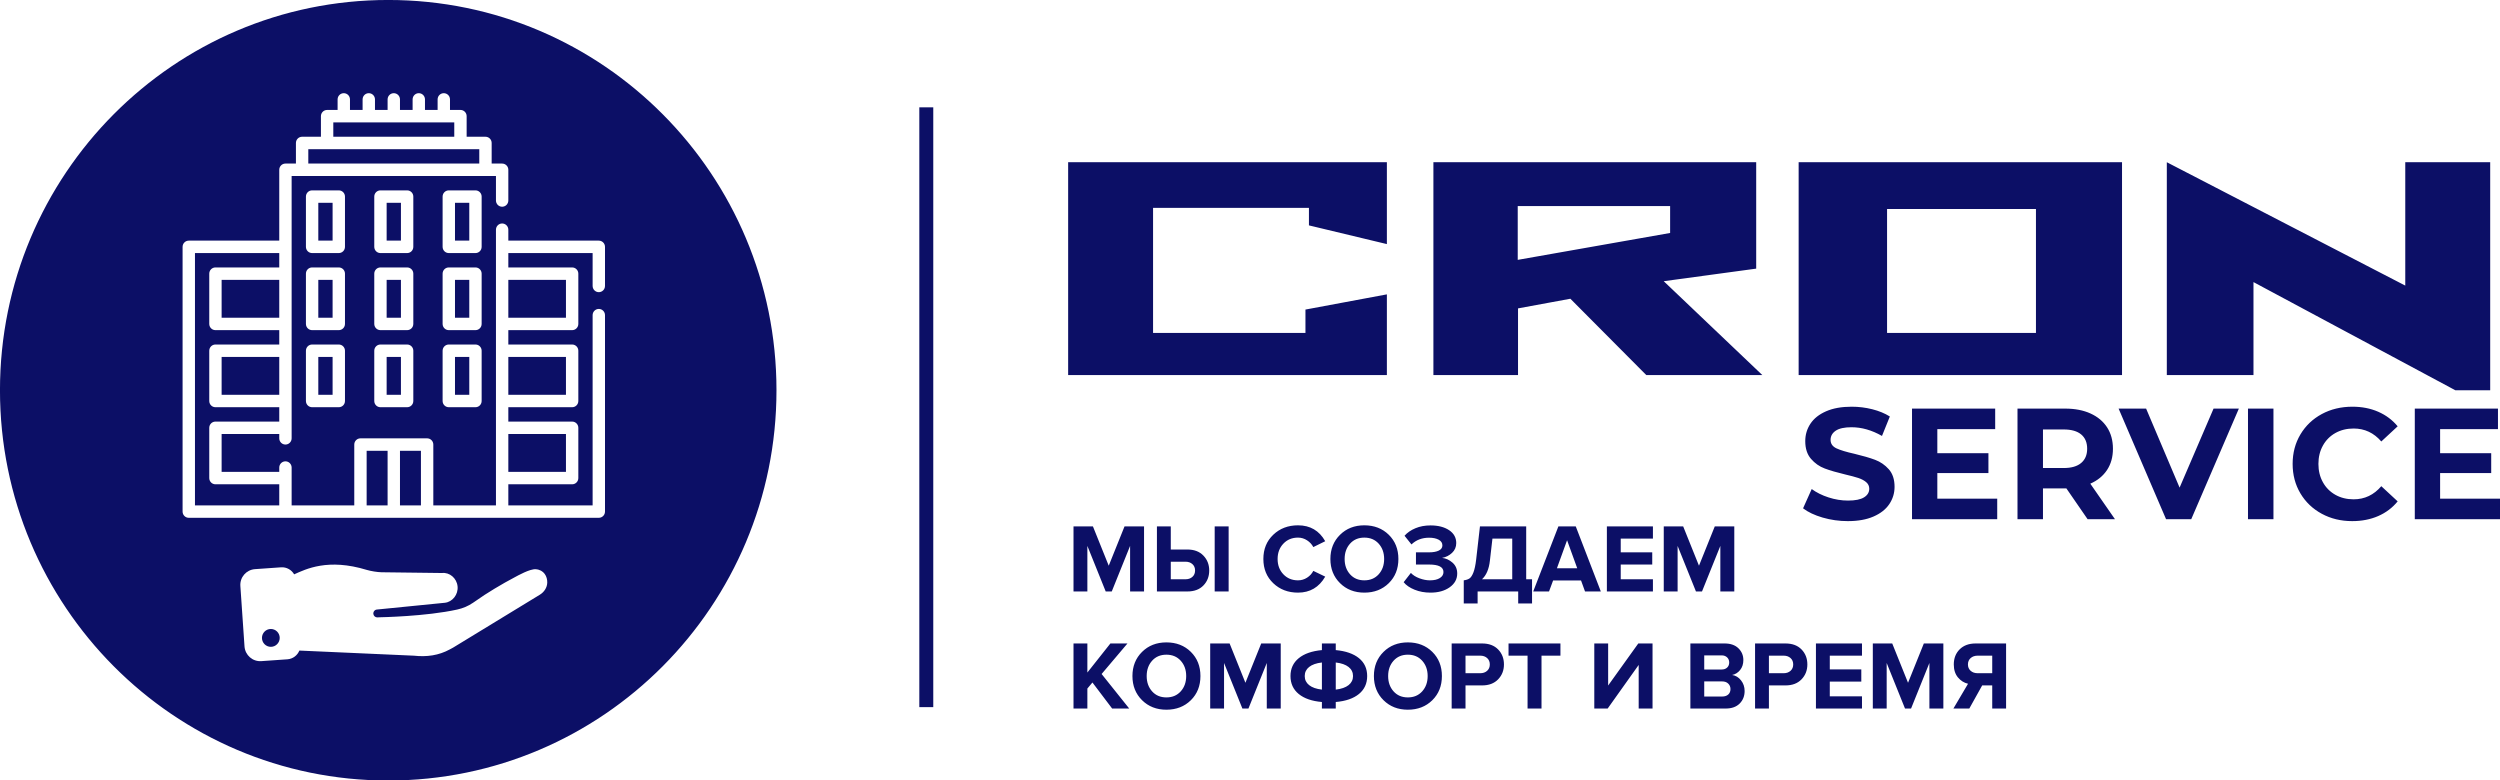 <svg xmlns="http://www.w3.org/2000/svg" xmlns:xlink="http://www.w3.org/1999/xlink" preserveAspectRatio="xMidYMid" width="205" height="64" viewBox="0 0 205 64">
  <defs>
    <style>
      .cls-1 {
        fill: #0c0f66;
        fill-rule: evenodd;
      }
    </style>
  </defs>
  <path d="M205.000,40.892 L205.000,42.577 L198.013,42.577 L198.013,33.505 L204.833,33.505 L204.833,35.190 L200.089,35.190 L200.089,37.160 L204.279,37.160 L204.279,38.793 L200.089,38.793 L200.089,40.892 L205.000,40.892 ZM184.785,23.131 L184.785,30.754 L177.679,30.754 L177.679,13.303 L197.232,23.419 L197.232,13.303 L204.196,13.303 L204.196,32.000 L201.334,32.000 L184.785,23.131 ZM181.512,33.505 L183.587,33.505 L179.681,42.577 L177.618,42.577 L173.725,33.505 L175.981,33.505 L178.727,39.985 L181.512,33.505 ZM147.489,13.303 L174.006,13.303 L174.006,30.754 L147.489,30.754 L147.489,13.303 ZM154.739,27.302 L166.948,27.302 L166.948,17.138 L154.739,17.138 L154.739,27.302 ZM148.203,54.484 C148.203,54.969 148.043,55.377 147.723,55.708 C147.403,56.039 146.966,56.204 146.411,56.204 L145.051,56.204 L145.051,58.100 L143.915,58.100 L143.915,52.764 L146.411,52.764 C146.971,52.764 147.410,52.928 147.727,53.256 C148.045,53.584 148.203,53.993 148.203,54.484 ZM146.823,53.960 C146.677,53.829 146.489,53.764 146.259,53.764 L145.051,53.764 L145.051,55.204 L146.259,55.204 C146.489,55.204 146.677,55.139 146.823,55.008 C146.970,54.877 147.043,54.703 147.043,54.484 C147.043,54.265 146.970,54.091 146.823,53.960 ZM134.994,30.754 L128.770,24.497 L124.478,25.288 L124.478,30.754 L117.539,30.754 L117.539,13.303 L144.008,13.303 L144.008,22.028 L136.425,23.059 L144.509,30.754 L134.994,30.754 ZM136.950,19.104 L136.950,16.899 L124.454,16.899 L124.454,21.309 L136.950,19.104 ZM118.828,43.476 C119.217,43.737 119.412,44.089 119.412,44.532 C119.412,44.852 119.297,45.120 119.068,45.336 C118.838,45.552 118.566,45.689 118.252,45.748 C118.561,45.780 118.845,45.909 119.104,46.136 C119.362,46.363 119.492,46.660 119.492,47.028 C119.492,47.487 119.286,47.863 118.876,48.156 C118.465,48.449 117.940,48.596 117.300,48.596 C116.825,48.596 116.390,48.516 115.996,48.356 C115.601,48.196 115.302,47.991 115.100,47.740 L115.692,46.980 C115.868,47.167 116.104,47.315 116.400,47.424 C116.696,47.533 116.980,47.588 117.252,47.588 C117.598,47.588 117.870,47.525 118.068,47.400 C118.265,47.275 118.364,47.111 118.364,46.908 C118.364,46.497 117.972,46.292 117.188,46.292 L116.108,46.292 L116.108,45.292 L117.188,45.292 C117.518,45.292 117.782,45.244 117.980,45.148 C118.177,45.052 118.276,44.911 118.276,44.724 C118.276,44.521 118.174,44.365 117.972,44.256 C117.769,44.147 117.508,44.092 117.188,44.092 C116.606,44.092 116.124,44.276 115.740,44.644 L115.172,43.932 C115.396,43.676 115.693,43.471 116.064,43.316 C116.434,43.161 116.846,43.084 117.300,43.084 C117.929,43.084 118.438,43.215 118.828,43.476 ZM111.876,48.596 C111.070,48.596 110.405,48.336 109.880,47.816 C109.354,47.296 109.092,46.636 109.092,45.836 C109.092,45.036 109.354,44.376 109.880,43.856 C110.405,43.336 111.070,43.076 111.876,43.076 C112.686,43.076 113.354,43.335 113.880,43.852 C114.405,44.369 114.668,45.031 114.668,45.836 C114.668,46.641 114.405,47.303 113.880,47.820 C113.354,48.337 112.686,48.596 111.876,48.596 ZM113.052,44.580 C112.753,44.249 112.361,44.084 111.876,44.084 C111.390,44.084 111.000,44.249 110.704,44.580 C110.408,44.911 110.260,45.329 110.260,45.836 C110.260,46.343 110.408,46.761 110.704,47.092 C111.000,47.423 111.390,47.588 111.876,47.588 C112.361,47.588 112.753,47.423 113.052,47.092 C113.350,46.761 113.500,46.343 113.500,45.836 C113.500,45.329 113.350,44.911 113.052,44.580 ZM87.588,13.303 L113.724,13.303 L113.724,20.015 L107.333,18.481 L107.333,17.043 L94.551,17.043 L94.551,27.302 L107.047,27.302 L107.047,25.384 L113.724,24.138 L113.724,30.754 L87.588,30.754 L87.588,13.303 ZM75.384,8.799 L76.528,8.799 L76.528,57.986 L75.384,57.986 L75.384,8.799 ZM31.834,64.003 C14.252,64.003 -0.002,49.675 -0.002,32.000 C-0.002,14.326 14.252,-0.002 31.834,-0.002 C49.417,-0.002 63.671,14.326 63.671,32.000 C63.671,49.675 49.417,64.003 31.834,64.003 ZM49.610,41.950 L49.610,25.842 C49.610,25.560 49.382,25.332 49.102,25.332 C48.822,25.332 48.595,25.560 48.595,25.842 L48.595,41.440 L41.683,41.440 L41.683,39.712 L46.916,39.712 C47.196,39.712 47.423,39.484 47.423,39.202 L47.423,35.080 C47.423,34.799 47.196,34.570 46.916,34.570 L41.683,34.570 L41.683,33.392 L46.916,33.392 C47.196,33.392 47.423,33.164 47.423,32.882 L47.423,28.760 C47.423,28.479 47.196,28.250 46.916,28.250 L41.683,28.250 L41.683,27.072 L46.916,27.072 C47.196,27.072 47.423,26.843 47.423,26.562 L47.423,22.440 C47.423,22.158 47.196,21.930 46.916,21.930 L41.683,21.930 L41.683,20.752 L48.595,20.752 L48.595,23.447 C48.595,23.729 48.822,23.958 49.102,23.958 C49.382,23.958 49.610,23.729 49.610,23.447 L49.610,20.242 C49.610,19.960 49.382,19.732 49.102,19.732 L41.683,19.732 L41.683,18.836 C41.683,18.554 41.455,18.325 41.175,18.325 C40.895,18.325 40.668,18.554 40.668,18.836 L40.668,41.440 L35.532,41.440 L35.532,36.454 C35.532,36.172 35.305,35.944 35.024,35.944 L29.557,35.944 C29.277,35.944 29.050,36.172 29.050,36.454 L29.050,41.440 L23.914,41.440 L23.914,38.339 C23.914,38.057 23.687,37.829 23.406,37.829 C23.126,37.829 22.899,38.057 22.899,38.339 L22.899,38.692 L18.173,38.692 L18.173,35.590 L22.899,35.590 L22.899,35.943 C22.899,36.224 23.126,36.453 23.406,36.453 C23.687,36.453 23.914,36.224 23.914,35.943 L23.914,14.432 L40.668,14.432 L40.668,16.442 C40.668,16.724 40.895,16.952 41.175,16.952 C41.455,16.952 41.683,16.724 41.683,16.442 L41.683,13.922 C41.683,13.640 41.455,13.412 41.175,13.412 L40.316,13.412 L40.316,11.723 C40.316,11.442 40.088,11.213 39.808,11.213 L38.265,11.213 L38.265,9.525 C38.265,9.244 38.038,9.015 37.758,9.015 L36.899,9.015 L36.899,8.151 C36.899,7.870 36.671,7.641 36.391,7.641 C36.111,7.641 35.884,7.870 35.884,8.151 L35.884,9.015 L34.848,9.015 L34.848,8.151 C34.848,7.870 34.621,7.641 34.341,7.641 C34.061,7.641 33.834,7.870 33.834,8.151 L33.834,9.015 L32.798,9.015 L32.798,8.151 C32.798,7.870 32.571,7.641 32.291,7.641 C32.011,7.641 31.783,7.870 31.783,8.151 L31.783,9.015 L30.748,9.015 L30.748,8.151 C30.748,7.870 30.521,7.641 30.241,7.641 C29.960,7.641 29.733,7.870 29.733,8.151 L29.733,9.015 L28.698,9.015 L28.698,8.151 C28.698,7.870 28.470,7.641 28.191,7.641 C27.910,7.641 27.683,7.870 27.683,8.151 L27.683,9.015 L26.824,9.015 C26.544,9.015 26.316,9.244 26.316,9.525 L26.316,11.213 L24.773,11.213 C24.493,11.213 24.266,11.442 24.266,11.723 L24.266,13.412 L23.406,13.412 C23.126,13.412 22.899,13.640 22.899,13.922 L22.899,19.732 L15.479,19.732 C15.199,19.732 14.972,19.960 14.972,20.242 L14.972,41.950 C14.972,42.231 15.199,42.460 15.479,42.460 L49.102,42.460 C49.382,42.460 49.610,42.231 49.610,41.950 ZM38.988,21.930 L36.801,21.930 C36.521,21.930 36.294,22.158 36.294,22.440 L36.294,26.562 C36.294,26.843 36.521,27.072 36.801,27.072 L38.988,27.072 C39.268,27.072 39.495,26.843 39.495,26.562 L39.495,22.440 C39.495,22.158 39.268,21.930 38.988,21.930 ZM39.495,20.242 L39.495,16.120 C39.495,15.838 39.268,15.610 38.988,15.610 L36.801,15.610 C36.521,15.610 36.294,15.838 36.294,16.120 L36.294,20.242 C36.294,20.524 36.521,20.752 36.801,20.752 L38.988,20.752 C39.268,20.752 39.495,20.524 39.495,20.242 ZM38.988,28.250 L36.801,28.250 C36.521,28.250 36.294,28.479 36.294,28.760 L36.294,32.882 C36.294,33.164 36.521,33.392 36.801,33.392 L38.988,33.392 C39.268,33.392 39.495,33.164 39.495,32.882 L39.495,28.760 C39.495,28.479 39.268,28.250 38.988,28.250 ZM33.384,21.930 L31.197,21.930 C30.917,21.930 30.690,22.158 30.690,22.440 L30.690,26.562 C30.690,26.843 30.917,27.072 31.197,27.072 L33.384,27.072 C33.665,27.072 33.892,26.843 33.892,26.562 L33.892,22.440 C33.892,22.158 33.665,21.930 33.384,21.930 ZM33.892,20.242 L33.892,16.120 C33.892,15.838 33.665,15.610 33.384,15.610 L31.197,15.610 C30.917,15.610 30.690,15.838 30.690,16.120 L30.690,20.242 C30.690,20.524 30.917,20.752 31.197,20.752 L33.384,20.752 C33.665,20.752 33.892,20.524 33.892,20.242 ZM33.384,28.250 L31.197,28.250 C30.917,28.250 30.690,28.479 30.690,28.760 L30.690,32.882 C30.690,33.164 30.917,33.392 31.197,33.392 L33.384,33.392 C33.665,33.392 33.892,33.164 33.892,32.882 L33.892,28.760 C33.892,28.479 33.665,28.250 33.384,28.250 ZM27.780,21.930 L25.594,21.930 C25.313,21.930 25.086,22.158 25.086,22.440 L25.086,26.562 C25.086,26.843 25.313,27.072 25.594,27.072 L27.780,27.072 C28.061,27.072 28.288,26.843 28.288,26.562 L28.288,22.440 C28.288,22.158 28.061,21.930 27.780,21.930 ZM28.288,20.242 L28.288,16.120 C28.288,15.838 28.061,15.610 27.780,15.610 L25.594,15.610 C25.313,15.610 25.086,15.838 25.086,16.120 L25.086,20.242 C25.086,20.524 25.313,20.752 25.594,20.752 L27.780,20.752 C28.061,20.752 28.288,20.524 28.288,20.242 ZM27.780,28.250 L25.594,28.250 C25.313,28.250 25.086,28.479 25.086,28.760 L25.086,32.882 C25.086,33.164 25.313,33.392 25.594,33.392 L27.780,33.392 C28.061,33.392 28.288,33.164 28.288,32.882 L28.288,28.760 C28.288,28.479 28.061,28.250 27.780,28.250 ZM44.875,47.776 C44.890,47.278 44.611,46.728 43.935,46.676 C43.455,46.639 42.458,47.200 42.189,47.345 C41.218,47.854 39.871,48.654 38.987,49.292 C38.926,49.334 38.843,49.390 38.781,49.432 C38.383,49.702 37.960,49.879 37.495,49.982 C34.923,50.553 31.169,50.615 31.169,50.615 L30.952,50.626 C30.787,50.636 30.642,50.517 30.616,50.351 C30.591,50.169 30.720,49.998 30.906,49.982 L36.483,49.427 C37.097,49.359 37.588,48.757 37.521,48.082 C37.454,47.407 36.860,46.914 36.245,46.987 L31.283,46.925 C30.947,46.919 30.405,46.831 30.079,46.733 C26.883,45.757 25.080,46.670 24.120,47.096 C23.908,46.728 23.500,46.489 23.046,46.520 L20.908,46.670 C20.195,46.722 19.658,47.340 19.710,48.056 L20.050,53.009 C20.102,53.725 20.717,54.265 21.429,54.213 L23.567,54.063 C24.017,54.031 24.388,53.741 24.548,53.346 L33.942,53.766 C34.990,53.881 35.972,53.751 36.891,53.247 L37.159,53.102 L44.265,48.768 C44.616,48.555 44.864,48.186 44.875,47.776 ZM22.209,53.040 C21.806,53.040 21.481,52.713 21.481,52.308 C21.481,51.903 21.806,51.576 22.209,51.576 C22.612,51.576 22.937,51.903 22.937,52.308 C22.937,52.708 22.612,53.040 22.209,53.040 ZM26.101,29.270 L27.273,29.270 L27.273,32.372 L26.101,32.372 L26.101,29.270 ZM26.101,16.630 L27.273,16.630 L27.273,19.732 L26.101,19.732 L26.101,16.630 ZM26.101,22.950 L27.273,22.950 L27.273,26.052 L26.101,26.052 L26.101,22.950 ZM31.705,29.270 L32.877,29.270 L32.877,32.372 L31.705,32.372 L31.705,29.270 ZM31.705,16.630 L32.877,16.630 L32.877,19.732 L31.705,19.732 L31.705,16.630 ZM31.705,22.950 L32.877,22.950 L32.877,26.052 L31.705,26.052 L31.705,22.950 ZM37.309,29.270 L38.481,29.270 L38.481,32.372 L37.309,32.372 L37.309,29.270 ZM37.309,16.630 L38.481,16.630 L38.481,19.732 L37.309,19.732 L37.309,16.630 ZM37.309,22.950 L38.481,22.950 L38.481,26.052 L37.309,26.052 L37.309,22.950 ZM22.899,21.930 L17.666,21.930 C17.386,21.930 17.159,22.158 17.159,22.440 L17.159,26.562 C17.159,26.843 17.386,27.072 17.666,27.072 L22.899,27.072 L22.899,28.250 L17.666,28.250 C17.386,28.250 17.159,28.479 17.159,28.760 L17.159,32.882 C17.159,33.164 17.386,33.392 17.666,33.392 L22.899,33.392 L22.899,34.570 L17.666,34.570 C17.386,34.570 17.159,34.799 17.159,35.080 L17.159,39.202 C17.159,39.484 17.386,39.712 17.666,39.712 L22.899,39.712 L22.899,41.440 L15.987,41.440 L15.987,20.752 L22.899,20.752 L22.899,21.930 ZM18.173,29.270 L22.899,29.270 L22.899,32.372 L18.173,32.372 L18.173,29.270 ZM18.173,22.950 L22.899,22.950 L22.899,26.052 L18.173,26.052 L18.173,22.950 ZM31.783,41.440 L30.065,41.440 L30.065,36.964 L31.783,36.964 L31.783,41.440 ZM34.517,41.440 L32.798,41.440 L32.798,36.964 L34.517,36.964 L34.517,41.440 ZM46.408,26.052 L41.683,26.052 L41.683,22.950 L46.408,22.950 L46.408,26.052 ZM46.408,32.372 L41.683,32.372 L41.683,29.270 L46.408,29.270 L46.408,32.372 ZM46.408,38.692 L41.683,38.692 L41.683,35.590 L46.408,35.590 L46.408,38.692 ZM39.301,13.412 L25.281,13.412 L25.281,12.234 L39.301,12.234 L39.301,13.412 ZM27.331,10.035 L37.250,10.035 L37.250,11.213 L27.331,11.213 L27.331,10.035 ZM90.916,46.388 L92.212,43.164 L93.812,43.164 L93.812,48.500 L92.668,48.500 L92.668,44.764 L91.164,48.500 L90.668,48.500 L89.164,44.764 L89.164,48.500 L88.028,48.500 L88.028,43.164 L89.620,43.164 L90.916,46.388 ZM89.164,55.148 L91.052,52.764 L92.452,52.764 L90.332,55.268 L92.596,58.100 L91.196,58.100 L89.580,55.964 L89.164,56.460 L89.164,58.100 L88.028,58.100 L88.028,52.764 L89.164,52.764 L89.164,55.148 ZM95.644,52.676 C96.455,52.676 97.123,52.935 97.648,53.452 C98.173,53.969 98.436,54.631 98.436,55.436 C98.436,56.241 98.173,56.903 97.648,57.420 C97.123,57.937 96.455,58.196 95.644,58.196 C94.839,58.196 94.173,57.936 93.648,57.416 C93.123,56.896 92.860,56.236 92.860,55.436 C92.860,54.636 93.123,53.976 93.648,53.456 C94.173,52.936 94.839,52.676 95.644,52.676 ZM94.472,56.692 C94.768,57.023 95.159,57.188 95.644,57.188 C96.129,57.188 96.521,57.023 96.820,56.692 C97.119,56.361 97.268,55.943 97.268,55.436 C97.268,54.929 97.119,54.511 96.820,54.180 C96.521,53.849 96.129,53.684 95.644,53.684 C95.159,53.684 94.768,53.849 94.472,54.180 C94.176,54.511 94.028,54.929 94.028,55.436 C94.028,55.943 94.176,56.361 94.472,56.692 ZM97.364,48.500 L94.868,48.500 L94.868,43.164 L96.004,43.164 L96.004,45.060 L97.364,45.060 C97.919,45.060 98.356,45.225 98.676,45.556 C98.996,45.887 99.156,46.295 99.156,46.780 C99.156,47.271 98.997,47.680 98.680,48.008 C98.363,48.336 97.924,48.500 97.364,48.500 ZM97.776,46.256 C97.629,46.125 97.441,46.060 97.212,46.060 L96.004,46.060 L96.004,47.500 L97.212,47.500 C97.441,47.500 97.629,47.435 97.776,47.304 C97.923,47.173 97.996,46.999 97.996,46.780 C97.996,46.561 97.923,46.387 97.776,46.256 ZM100.748,43.164 L100.748,48.500 L99.604,48.500 L99.604,43.164 L100.748,43.164 ZM102.124,55.988 L103.420,52.764 L105.020,52.764 L105.020,58.100 L103.876,58.100 L103.876,54.364 L102.372,58.100 L101.876,58.100 L100.372,54.364 L100.372,58.100 L99.236,58.100 L99.236,52.764 L100.828,52.764 L102.124,55.988 ZM103.596,45.836 C103.596,45.025 103.866,44.363 104.408,43.848 C104.949,43.333 105.625,43.076 106.436,43.076 C107.433,43.076 108.177,43.511 108.668,44.380 L107.692,44.860 C107.574,44.636 107.402,44.451 107.176,44.304 C106.949,44.157 106.702,44.084 106.436,44.084 C105.950,44.084 105.550,44.249 105.236,44.580 C104.921,44.911 104.764,45.329 104.764,45.836 C104.764,46.343 104.921,46.761 105.236,47.092 C105.550,47.423 105.950,47.588 106.436,47.588 C106.702,47.588 106.949,47.516 107.176,47.372 C107.402,47.228 107.574,47.041 107.692,46.812 L108.668,47.284 C108.161,48.159 107.417,48.596 106.436,48.596 C105.625,48.596 104.949,48.339 104.408,47.824 C103.866,47.309 103.596,46.647 103.596,45.836 ZM108.396,53.308 L108.396,52.764 L109.532,52.764 L109.532,53.308 C110.348,53.383 110.981,53.603 111.432,53.968 C111.882,54.333 112.108,54.823 112.108,55.436 C112.108,56.049 111.882,56.540 111.432,56.908 C110.981,57.276 110.348,57.495 109.532,57.564 L109.532,58.100 L108.396,58.100 L108.396,57.564 C107.580,57.495 106.946,57.276 106.496,56.908 C106.045,56.540 105.820,56.049 105.820,55.436 C105.820,54.828 106.045,54.340 106.496,53.972 C106.946,53.604 107.580,53.383 108.396,53.308 ZM109.532,56.548 C109.990,56.495 110.341,56.372 110.584,56.180 C110.826,55.988 110.948,55.740 110.948,55.436 C110.948,55.132 110.826,54.884 110.584,54.692 C110.341,54.500 109.990,54.377 109.532,54.324 L109.532,56.548 ZM107.348,56.180 C107.588,56.372 107.937,56.495 108.396,56.548 L108.396,54.324 C107.937,54.377 107.588,54.500 107.348,54.692 C107.108,54.884 106.988,55.132 106.988,55.436 C106.988,55.740 107.108,55.988 107.348,56.180 ZM115.444,52.676 C116.254,52.676 116.922,52.935 117.448,53.452 C117.973,53.969 118.236,54.631 118.236,55.436 C118.236,56.241 117.973,56.903 117.448,57.420 C116.922,57.937 116.254,58.196 115.444,58.196 C114.638,58.196 113.973,57.936 113.448,57.416 C112.922,56.896 112.660,56.236 112.660,55.436 C112.660,54.636 112.922,53.976 113.448,53.456 C113.973,52.936 114.638,52.676 115.444,52.676 ZM114.272,56.692 C114.568,57.023 114.958,57.188 115.444,57.188 C115.929,57.188 116.321,57.023 116.620,56.692 C116.918,56.361 117.068,55.943 117.068,55.436 C117.068,54.929 116.918,54.511 116.620,54.180 C116.321,53.849 115.929,53.684 115.444,53.684 C114.958,53.684 114.568,53.849 114.272,54.180 C113.976,54.511 113.828,54.929 113.828,55.436 C113.828,55.943 113.976,56.361 114.272,56.692 ZM122.848,53.256 C123.165,53.584 123.324,53.993 123.324,54.484 C123.324,54.969 123.164,55.377 122.844,55.708 C122.524,56.039 122.086,56.204 121.532,56.204 L120.172,56.204 L120.172,58.100 L119.036,58.100 L119.036,52.764 L121.532,52.764 C122.092,52.764 122.530,52.928 122.848,53.256 ZM120.172,53.764 L120.172,55.204 L121.380,55.204 C121.609,55.204 121.797,55.139 121.944,55.008 C122.090,54.877 122.164,54.703 122.164,54.484 C122.164,54.265 122.090,54.091 121.944,53.960 C121.797,53.829 121.609,53.764 121.380,53.764 L120.172,53.764 ZM120.028,49.484 L120.028,47.588 C120.230,47.561 120.389,47.508 120.504,47.428 C120.618,47.348 120.724,47.185 120.820,46.940 C120.916,46.695 120.990,46.345 121.044,45.892 L121.356,43.164 L125.148,43.164 L125.148,47.500 L125.628,47.500 L125.628,49.484 L124.492,49.484 L124.492,48.500 L121.164,48.500 L121.164,49.484 L120.028,49.484 ZM124.004,47.500 L124.004,44.164 L122.380,44.164 L122.172,45.972 C122.097,46.660 121.881,47.169 121.524,47.500 L124.004,47.500 ZM127.956,53.764 L126.404,53.764 L126.404,58.100 L125.260,58.100 L125.260,53.764 L123.700,53.764 L123.700,52.764 L127.956,52.764 L127.956,53.764 ZM127.020,48.500 L125.724,48.500 L127.788,43.164 L129.212,43.164 L131.268,48.500 L129.972,48.500 L129.644,47.596 L127.356,47.596 L127.020,48.500 ZM129.332,46.596 L128.500,44.300 L127.668,46.596 L129.332,46.596 ZM131.868,56.212 L134.340,52.764 L135.508,52.764 L135.508,58.100 L134.372,58.100 L134.372,54.524 L131.828,58.100 L130.732,58.100 L130.732,52.764 L131.868,52.764 L131.868,56.212 ZM135.540,47.500 L135.540,48.500 L131.764,48.500 L131.764,43.164 L135.540,43.164 L135.540,44.164 L132.900,44.164 L132.900,45.292 L135.484,45.292 L135.484,46.292 L132.900,46.292 L132.900,47.500 L135.540,47.500 ZM139.316,46.388 L140.612,43.164 L142.212,43.164 L142.212,48.500 L141.068,48.500 L141.068,44.764 L139.564,48.500 L139.068,48.500 L137.564,44.764 L137.564,48.500 L136.428,48.500 L136.428,43.164 L138.020,43.164 L139.316,46.388 ZM142.551,53.160 C142.821,53.424 142.955,53.745 142.955,54.124 C142.955,54.449 142.867,54.721 142.691,54.940 C142.515,55.159 142.297,55.295 142.035,55.348 C142.323,55.391 142.566,55.537 142.763,55.788 C142.961,56.039 143.059,56.329 143.059,56.660 C143.059,57.076 142.923,57.420 142.651,57.692 C142.379,57.964 141.998,58.100 141.507,58.100 L138.611,58.100 L138.611,52.764 L141.419,52.764 C141.905,52.764 142.282,52.896 142.551,53.160 ZM139.747,57.116 L141.211,57.116 C141.425,57.116 141.593,57.061 141.715,56.952 C141.838,56.843 141.899,56.692 141.899,56.500 C141.899,56.324 141.838,56.176 141.715,56.056 C141.593,55.936 141.425,55.876 141.211,55.876 L139.747,55.876 L139.747,57.116 ZM139.747,53.740 L139.747,54.900 L141.171,54.900 C141.363,54.900 141.515,54.847 141.627,54.740 C141.739,54.633 141.795,54.495 141.795,54.324 C141.795,54.153 141.738,54.013 141.623,53.904 C141.509,53.795 141.358,53.740 141.171,53.740 L139.747,53.740 ZM152.683,53.764 L150.043,53.764 L150.043,54.892 L152.627,54.892 L152.627,55.892 L150.043,55.892 L150.043,57.100 L152.683,57.100 L152.683,58.100 L148.907,58.100 L148.907,52.764 L152.683,52.764 L152.683,53.764 ZM149.456,42.441 C148.790,42.246 148.255,41.993 147.851,41.683 L148.560,40.102 C148.947,40.386 149.406,40.616 149.940,40.788 C150.472,40.961 151.005,41.047 151.538,41.047 C152.131,41.047 152.569,40.959 152.853,40.782 C153.137,40.605 153.279,40.369 153.279,40.076 C153.279,39.860 153.195,39.680 153.027,39.537 C152.860,39.395 152.644,39.281 152.383,39.194 C152.120,39.108 151.766,39.013 151.319,38.909 C150.631,38.745 150.068,38.581 149.630,38.417 C149.191,38.253 148.816,37.989 148.502,37.626 C148.188,37.263 148.031,36.780 148.031,36.175 C148.031,35.648 148.173,35.171 148.457,34.743 C148.740,34.315 149.168,33.976 149.740,33.726 C150.311,33.475 151.009,33.350 151.834,33.350 C152.410,33.350 152.973,33.419 153.523,33.557 C154.073,33.696 154.554,33.894 154.967,34.153 L154.323,35.747 C153.488,35.272 152.655,35.034 151.822,35.034 C151.237,35.034 150.805,35.130 150.526,35.320 C150.247,35.510 150.107,35.760 150.107,36.071 C150.107,36.382 150.268,36.613 150.590,36.765 C150.913,36.916 151.405,37.065 152.067,37.212 C152.754,37.376 153.317,37.540 153.755,37.704 C154.193,37.868 154.570,38.128 154.884,38.482 C155.197,38.836 155.354,39.315 155.354,39.920 C155.354,40.438 155.210,40.911 154.922,41.339 C154.634,41.767 154.202,42.106 153.626,42.356 C153.051,42.607 152.350,42.732 151.525,42.732 C150.812,42.732 150.122,42.635 149.456,42.441 ZM156.459,55.988 L157.755,52.764 L159.355,52.764 L159.355,58.100 L158.211,58.100 L158.211,54.364 L156.707,58.100 L156.211,58.100 L154.707,54.364 L154.707,58.100 L153.571,58.100 L153.571,52.764 L155.163,52.764 L156.459,55.988 ZM163.772,40.892 L163.772,42.577 L156.785,42.577 L156.785,33.505 L163.605,33.505 L163.605,35.190 L158.861,35.190 L158.861,37.160 L163.051,37.160 L163.051,38.793 L158.861,38.793 L158.861,40.892 L163.772,40.892 ZM160.551,55.548 C160.325,55.276 160.211,54.921 160.211,54.484 C160.211,53.977 160.373,53.564 160.695,53.244 C161.018,52.924 161.454,52.764 162.003,52.764 L164.499,52.764 L164.499,58.100 L163.363,58.100 L163.363,56.204 L162.539,56.204 L161.483,58.100 L160.179,58.100 L161.379,56.068 C161.054,55.993 160.778,55.820 160.551,55.548 ZM161.595,55.008 C161.745,55.139 161.937,55.204 162.171,55.204 L163.363,55.204 L163.363,53.764 L162.171,53.764 C161.937,53.764 161.745,53.829 161.595,53.960 C161.446,54.091 161.371,54.265 161.371,54.484 C161.371,54.703 161.446,54.877 161.595,55.008 ZM171.424,33.907 C172.012,34.175 172.466,34.555 172.784,35.047 C173.101,35.540 173.261,36.123 173.261,36.797 C173.261,37.471 173.099,38.052 172.777,38.540 C172.455,39.028 171.997,39.402 171.405,39.661 L173.429,42.577 L171.185,42.577 L169.444,40.050 L169.341,40.050 L167.524,40.050 L167.524,42.577 L165.435,42.577 L165.435,33.505 L169.341,33.505 C170.141,33.505 170.835,33.639 171.424,33.907 ZM167.524,35.216 L167.524,38.378 L169.225,38.378 C169.853,38.378 170.330,38.240 170.656,37.963 C170.983,37.687 171.147,37.298 171.147,36.797 C171.147,36.287 170.983,35.896 170.656,35.624 C170.330,35.352 169.853,35.216 169.225,35.216 L167.524,35.216 ZM186.423,42.577 L184.335,42.577 L184.335,33.505 L186.423,33.505 L186.423,42.577 ZM190.387,33.952 C191.131,33.551 191.967,33.350 192.895,33.350 C193.677,33.350 194.384,33.488 195.016,33.765 C195.647,34.041 196.178,34.438 196.608,34.957 L195.267,36.201 C194.656,35.493 193.900,35.138 192.998,35.138 C192.439,35.138 191.941,35.261 191.502,35.507 C191.064,35.754 190.722,36.097 190.478,36.538 C190.233,36.978 190.110,37.480 190.110,38.041 C190.110,38.603 190.233,39.104 190.478,39.544 C190.722,39.985 191.064,40.328 191.502,40.575 C191.941,40.821 192.439,40.944 192.998,40.944 C193.900,40.944 194.656,40.585 195.267,39.868 L196.608,41.112 C196.178,41.639 195.645,42.041 195.009,42.318 C194.373,42.594 193.664,42.732 192.882,42.732 C191.962,42.732 191.131,42.532 190.387,42.130 C189.644,41.728 189.059,41.171 188.634,40.458 C188.209,39.745 187.996,38.940 187.996,38.041 C187.996,37.142 188.209,36.337 188.634,35.624 C189.059,34.911 189.644,34.354 190.387,33.952 Z" class="cls-1"/>
</svg>
